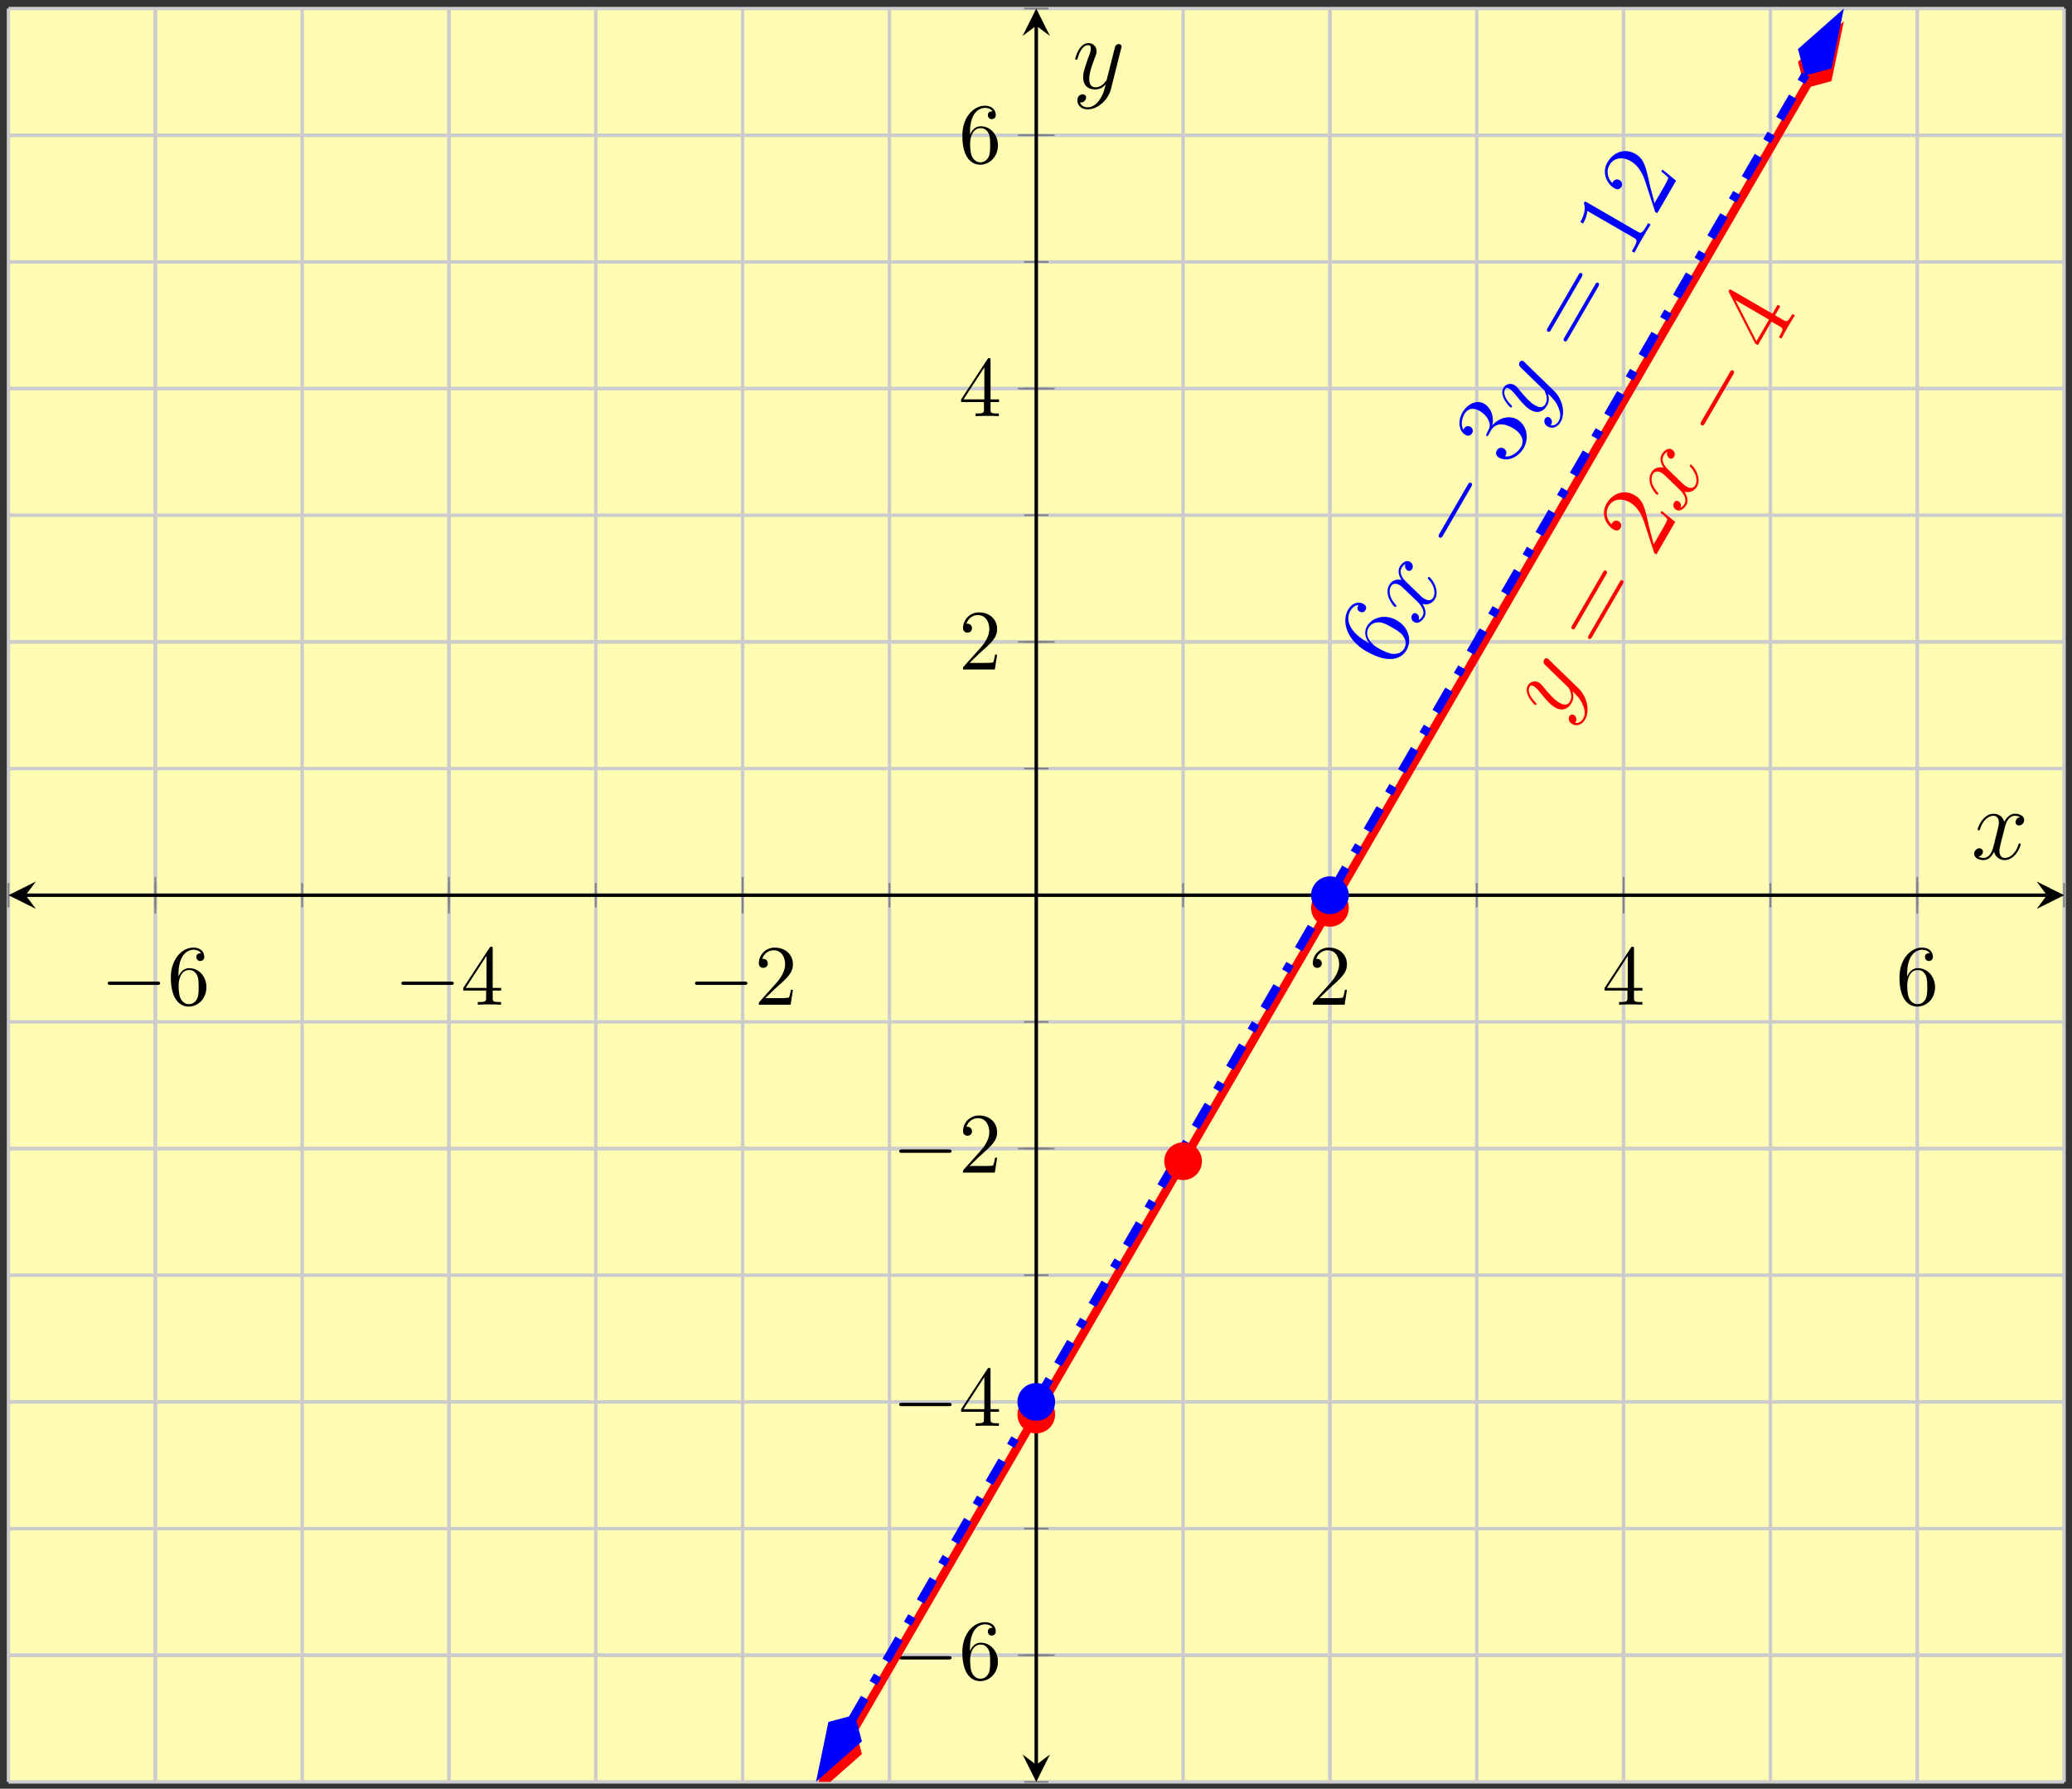 <?xml version="1.0" encoding="UTF-8"?>
<svg xmlns="http://www.w3.org/2000/svg" xmlns:xlink="http://www.w3.org/1999/xlink" width="241pt" height="208pt" viewBox="0 0 241 208" version="1.1">
<rect x="0" y="0" width="241" height="208" fill="#333333" stroke="none"/>
<defs>
<g>
<symbol overflow="visible" id="glyph0-0">
<path style="stroke:none;" d=""/>
</symbol>
<symbol overflow="visible" id="glyph0-1">
<path style="stroke:none;" d="M 6.562 -2.297 C 6.734 -2.297 6.922 -2.297 6.922 -2.5 C 6.922 -2.688 6.734 -2.688 6.562 -2.688 L 1.172 -2.688 C 1 -2.688 0.828 -2.688 0.828 -2.5 C 0.828 -2.297 1 -2.297 1.172 -2.297 Z M 6.562 -2.297 "/>
</symbol>
<symbol overflow="visible" id="glyph1-0">
<path style="stroke:none;" d=""/>
</symbol>
<symbol overflow="visible" id="glyph1-1">
<path style="stroke:none;" d="M 1.312 -3.266 L 1.312 -3.516 C 1.312 -6.031 2.547 -6.391 3.062 -6.391 C 3.297 -6.391 3.719 -6.328 3.938 -5.984 C 3.781 -5.984 3.391 -5.984 3.391 -5.547 C 3.391 -5.234 3.625 -5.078 3.844 -5.078 C 4 -5.078 4.312 -5.172 4.312 -5.562 C 4.312 -6.156 3.875 -6.641 3.047 -6.641 C 1.766 -6.641 0.422 -5.359 0.422 -3.156 C 0.422 -0.484 1.578 0.219 2.5 0.219 C 3.609 0.219 4.562 -0.719 4.562 -2.031 C 4.562 -3.297 3.672 -4.25 2.562 -4.25 C 1.891 -4.25 1.516 -3.75 1.312 -3.266 Z M 2.5 -0.062 C 1.875 -0.062 1.578 -0.656 1.516 -0.812 C 1.328 -1.281 1.328 -2.078 1.328 -2.25 C 1.328 -3.031 1.656 -4.031 2.547 -4.031 C 2.719 -4.031 3.172 -4.031 3.484 -3.406 C 3.656 -3.047 3.656 -2.531 3.656 -2.047 C 3.656 -1.562 3.656 -1.062 3.484 -0.703 C 3.188 -0.109 2.734 -0.062 2.5 -0.062 Z M 2.5 -0.062 "/>
</symbol>
<symbol overflow="visible" id="glyph1-2">
<path style="stroke:none;" d="M 2.938 -1.641 L 2.938 -0.781 C 2.938 -0.422 2.906 -0.312 2.172 -0.312 L 1.969 -0.312 L 1.969 0 C 2.375 -0.031 2.891 -0.031 3.312 -0.031 C 3.734 -0.031 4.25 -0.031 4.672 0 L 4.672 -0.312 L 4.453 -0.312 C 3.719 -0.312 3.703 -0.422 3.703 -0.781 L 3.703 -1.641 L 4.688 -1.641 L 4.688 -1.953 L 3.703 -1.953 L 3.703 -6.484 C 3.703 -6.688 3.703 -6.75 3.531 -6.75 C 3.453 -6.75 3.422 -6.75 3.344 -6.625 L 0.281 -1.953 L 0.281 -1.641 Z M 2.984 -1.953 L 0.562 -1.953 L 2.984 -5.672 Z M 2.984 -1.953 "/>
</symbol>
<symbol overflow="visible" id="glyph1-3">
<path style="stroke:none;" d="M 1.266 -0.766 L 2.328 -1.797 C 3.875 -3.172 4.469 -3.703 4.469 -4.703 C 4.469 -5.844 3.578 -6.641 2.359 -6.641 C 1.234 -6.641 0.5 -5.719 0.5 -4.828 C 0.5 -4.281 1 -4.281 1.031 -4.281 C 1.203 -4.281 1.547 -4.391 1.547 -4.812 C 1.547 -5.062 1.359 -5.328 1.016 -5.328 C 0.938 -5.328 0.922 -5.328 0.891 -5.312 C 1.109 -5.969 1.656 -6.328 2.234 -6.328 C 3.141 -6.328 3.562 -5.516 3.562 -4.703 C 3.562 -3.906 3.078 -3.125 2.516 -2.5 L 0.609 -0.375 C 0.5 -0.266 0.5 -0.234 0.5 0 L 4.203 0 L 4.469 -1.734 L 4.234 -1.734 C 4.172 -1.438 4.109 -1 4 -0.844 C 3.938 -0.766 3.281 -0.766 3.062 -0.766 Z M 1.266 -0.766 "/>
</symbol>
<symbol overflow="visible" id="glyph2-0">
<path style="stroke:none;" d=""/>
</symbol>
<symbol overflow="visible" id="glyph2-1">
<path style="stroke:none;" d="M 2.734 -2.062 C 2.969 -1.547 3.094 -0.938 2.797 -0.438 C 2.719 -0.297 2.422 0.172 1.844 0.062 C 1.875 0.047 1.906 -0.016 1.922 -0.031 C 2.109 -0.344 1.953 -0.703 1.719 -0.844 C 1.469 -0.984 1.281 -0.844 1.188 -0.688 C 1.094 -0.516 1.016 -0.078 1.531 0.219 C 2.047 0.516 2.672 0.281 3.016 -0.312 C 3.609 -1.328 3.25 -2.953 2.281 -3.906 L -1.188 -7.281 C -1.219 -7.328 -1.281 -7.375 -1.344 -7.406 C -1.484 -7.5 -1.656 -7.438 -1.75 -7.266 C -1.812 -7.172 -1.906 -6.938 -1.641 -6.672 L 0.969 -4.141 C 1.141 -3.984 1.156 -3.969 1.203 -3.812 C 1.391 -3.438 1.531 -2.906 1.25 -2.406 C 0.906 -1.812 0.312 -2.094 0.031 -2.266 C -0.562 -2.594 -1.203 -3.344 -1.781 -4.047 C -2.016 -4.344 -2.141 -4.484 -2.344 -4.609 C -2.781 -4.859 -3.344 -4.781 -3.641 -4.281 C -4.188 -3.312 -2.891 -2.062 -2.812 -2.016 C -2.781 -1.984 -2.703 -2 -2.656 -2.062 C -2.609 -2.156 -2.641 -2.203 -2.766 -2.328 C -3.5 -3.078 -3.672 -3.719 -3.438 -4.125 C -3.391 -4.203 -3.281 -4.391 -2.953 -4.188 C -2.688 -4.031 -2.438 -3.75 -2.141 -3.375 C -1.078 -2.062 -0.734 -1.875 -0.484 -1.719 C 0.5 -1.156 1.141 -1.719 1.438 -2.234 C 1.625 -2.547 1.734 -2.953 1.562 -3.562 L 1.578 -3.578 C 2.109 -3.062 2.453 -2.719 2.734 -2.062 Z M 2.734 -2.062 "/>
</symbol>
<symbol overflow="visible" id="glyph2-2">
<path style="stroke:none;" d="M -1.375 -7.375 C -1.516 -7 -1.328 -6.719 -1.141 -6.609 C -0.875 -6.469 -0.688 -6.625 -0.594 -6.781 C -0.422 -7.094 -0.562 -7.469 -0.859 -7.625 C -1.281 -7.875 -1.766 -7.5 -2.031 -7.062 C -2.391 -6.422 -1.969 -5.719 -1.844 -5.5 C -2.766 -5.719 -3.172 -5.094 -3.266 -4.906 C -3.891 -3.844 -2.844 -2.5 -2.609 -2.375 C -2.578 -2.344 -2.5 -2.344 -2.453 -2.422 C -2.406 -2.5 -2.453 -2.578 -2.484 -2.609 C -3.438 -3.641 -3.25 -4.453 -3.078 -4.75 C -2.797 -5.219 -2.328 -5.062 -2.078 -4.922 C -1.844 -4.781 -1.641 -4.578 -1.219 -4.172 L 0 -3 C 0.531 -2.469 0.922 -1.844 0.609 -1.297 C 0.578 -1.25 0.422 -0.984 0.156 -0.844 C 0.312 -1.266 0.047 -1.516 -0.078 -1.594 C -0.281 -1.719 -0.5 -1.625 -0.609 -1.438 C -0.75 -1.172 -0.688 -0.797 -0.359 -0.609 C 0.078 -0.359 0.562 -0.719 0.828 -1.172 C 1.109 -1.656 0.906 -2.25 0.609 -2.719 C 1.312 -2.516 1.828 -2.906 2.062 -3.297 C 2.672 -4.359 1.641 -5.719 1.406 -5.844 C 1.344 -5.875 1.297 -5.875 1.25 -5.797 C 1.203 -5.703 1.234 -5.656 1.297 -5.594 C 2.062 -4.766 2.125 -3.922 1.859 -3.453 C 1.641 -3.094 1.266 -3.062 0.844 -3.312 C 0.609 -3.438 0.484 -3.562 -0.109 -4.141 L -1.312 -5.312 C -1.859 -5.828 -2.094 -6.453 -1.812 -6.922 C -1.812 -6.938 -1.625 -7.234 -1.375 -7.375 Z M -1.375 -7.375 "/>
</symbol>
<symbol overflow="visible" id="glyph3-0">
<path style="stroke:none;" d=""/>
</symbol>
<symbol overflow="visible" id="glyph3-1">
<path style="stroke:none;" d="M 0.703 -8.953 C 0.781 -9.109 0.891 -9.297 0.688 -9.406 C 0.5 -9.516 0.406 -9.344 0.312 -9.172 L -3.234 -3.062 C -3.312 -2.922 -3.422 -2.719 -3.234 -2.609 C -3.031 -2.5 -2.922 -2.703 -2.844 -2.844 Z M 2.625 -7.828 C 2.703 -7.984 2.812 -8.172 2.625 -8.281 C 2.438 -8.391 2.344 -8.219 2.25 -8.047 L -1.297 -1.938 C -1.375 -1.797 -1.484 -1.594 -1.312 -1.5 C -1.109 -1.375 -1 -1.578 -0.922 -1.719 Z M 2.625 -7.828 "/>
</symbol>
<symbol overflow="visible" id="glyph3-2">
<path style="stroke:none;" d="M 0.906 -5.578 L 0.766 -5.359 C 0.938 -5.219 1.453 -4.812 1.562 -4.609 C 1.594 -4.5 1.25 -3.891 1.078 -3.594 L -0.031 -1.672 C -0.094 -2.062 -0.406 -3.094 -0.5 -3.5 C -1.031 -5.922 -1.219 -6.812 -2.25 -7.406 C -3.453 -8.109 -4.812 -7.625 -5.5 -6.422 C -6.203 -5.219 -5.578 -3.922 -4.688 -3.406 C -4.156 -3.094 -3.891 -3.531 -3.875 -3.578 C -3.75 -3.797 -3.75 -4.156 -4.094 -4.359 C -4.375 -4.516 -4.688 -4.438 -4.859 -4.156 C -4.906 -4.062 -4.922 -4.031 -4.922 -4 C -5.516 -4.594 -5.656 -5.438 -5.266 -6.109 C -4.766 -6.984 -3.719 -7.109 -2.766 -6.547 C -1.891 -6.031 -1.391 -5.094 -1.078 -4.109 L 0.047 -0.656 L 0.297 -0.516 L 2.484 -4.297 Z M 0.906 -5.578 "/>
</symbol>
<symbol overflow="visible" id="glyph3-3">
<path style="stroke:none;" d="M -4.594 -7.672 C -4.797 -7.781 -4.828 -7.812 -4.922 -7.656 C -4.969 -7.578 -4.984 -7.547 -4.906 -7.391 L -1.875 -1.469 L -1.562 -1.281 L 0.016 -4.016 L 0.969 -3.469 C 1.344 -3.25 1.438 -3.156 1 -2.406 L 0.875 -2.203 L 1.172 -2.031 C 1.281 -2.266 1.75 -3.094 1.922 -3.391 C 2.094 -3.672 2.578 -4.516 2.75 -4.734 L 2.453 -4.906 L 2.328 -4.703 C 1.891 -3.953 1.766 -3.984 1.391 -4.203 L 0.438 -4.75 L 1.047 -5.797 L 0.734 -5.984 L 0.125 -4.938 Z M -4.172 -6.516 L -0.266 -4.25 L -1.734 -1.734 Z M -4.172 -6.516 "/>
</symbol>
<symbol overflow="visible" id="glyph3-4">
<path style="stroke:none;" d="M -2.875 -3.359 C -5.516 -4.891 -5.172 -6.422 -4.859 -6.969 C -4.641 -7.344 -4.312 -7.656 -3.891 -7.672 C -3.953 -7.547 -4.188 -7.156 -3.75 -6.906 C -3.516 -6.781 -3.234 -6.812 -3.078 -7.078 C -2.922 -7.359 -2.984 -7.609 -3.297 -7.797 C -3.828 -8.109 -4.594 -8 -5.109 -7.109 C -5.859 -5.797 -5.312 -3.656 -3.031 -2.328 C -0.172 -0.672 1.188 -1.547 1.703 -2.438 C 2.359 -3.562 1.938 -5.109 0.578 -5.891 C -0.797 -6.688 -2.281 -6.25 -2.891 -5.219 C -3.422 -4.281 -2.828 -3.469 -2.609 -3.203 Z M 1.422 -2.609 C 1.047 -1.953 0.266 -1.969 0.016 -2 C -0.328 -2.062 -0.891 -2.25 -1.609 -2.672 C -2.438 -3.141 -3.25 -4.109 -2.703 -5.047 C -2.375 -5.609 -1.812 -5.688 -1.359 -5.656 C -0.891 -5.594 -0.359 -5.281 0.078 -5.031 C 0.609 -4.719 1.062 -4.453 1.328 -4.031 C 1.688 -3.484 1.656 -3.016 1.422 -2.609 Z M 1.422 -2.609 "/>
</symbol>
<symbol overflow="visible" id="glyph3-5">
<path style="stroke:none;" d="M -2.625 -4.062 C -2.719 -3.891 -2.719 -3.828 -2.625 -3.781 C -2.531 -3.719 -2.5 -3.781 -2.391 -3.969 L -2.125 -4.438 C -1.609 -5.312 -0.641 -5.297 0.359 -4.719 C 1.719 -3.938 1.656 -3.016 1.375 -2.516 C 1.078 -2.016 0.359 -1.297 -0.5 -1.406 C -0.266 -1.703 -0.281 -2.109 -0.656 -2.328 C -0.953 -2.5 -1.281 -2.391 -1.453 -2.109 C -1.594 -1.844 -1.609 -1.5 -1.203 -1.266 C -0.297 -0.734 1 -1.234 1.672 -2.375 C 2.375 -3.609 1.969 -5.078 0.938 -5.688 C -0.031 -6.234 -1.219 -5.891 -1.984 -5 C -1.734 -6.047 -2.141 -7.078 -2.953 -7.547 C -3.766 -8.016 -4.875 -7.516 -5.453 -6.516 C -6.047 -5.469 -5.859 -4.344 -5.109 -3.906 C -4.688 -3.656 -4.422 -3.938 -4.328 -4.094 C -4.203 -4.312 -4.203 -4.656 -4.531 -4.844 C -4.859 -5.031 -5.156 -4.859 -5.281 -4.625 C -5.328 -4.562 -5.328 -4.547 -5.344 -4.5 C -5.812 -5.312 -5.25 -6.297 -5.219 -6.344 C -5.016 -6.688 -4.469 -7.266 -3.453 -6.688 C -3.25 -6.562 -2.688 -6.203 -2.438 -5.625 C -2.141 -5.062 -2.312 -4.688 -2.484 -4.391 Z M -2.625 -4.062 "/>
</symbol>
<symbol overflow="visible" id="glyph3-6">
<path style="stroke:none;" d="M -4.922 -6.844 C -5.156 -6.984 -5.172 -6.984 -5.297 -6.781 C -5.156 -6.375 -5.078 -5.641 -5.703 -4.578 L -5.391 -4.391 C -5.25 -4.625 -4.953 -5.141 -4.891 -5.859 L 0.516 -2.734 C 0.891 -2.516 1 -2.422 0.469 -1.5 L 0.281 -1.172 L 0.578 -1 C 0.719 -1.297 1.297 -2.312 1.5 -2.656 C 1.688 -2.984 2.266 -3.984 2.469 -4.266 L 2.172 -4.438 L 1.984 -4.109 C 1.453 -3.188 1.312 -3.234 0.938 -3.453 Z M -4.922 -6.844 "/>
</symbol>
<symbol overflow="visible" id="glyph4-0">
<path style="stroke:none;" d=""/>
</symbol>
<symbol overflow="visible" id="glyph4-1">
<path style="stroke:none;" d="M 1.578 -8.234 C 1.672 -8.406 1.781 -8.594 1.578 -8.703 C 1.375 -8.828 1.266 -8.641 1.172 -8.469 L -2.078 -2.859 C -2.188 -2.672 -2.297 -2.484 -2.094 -2.359 C -1.891 -2.25 -1.781 -2.438 -1.672 -2.625 Z M 1.578 -8.234 "/>
</symbol>
<symbol overflow="visible" id="glyph5-0">
<path style="stroke:none;" d=""/>
</symbol>
<symbol overflow="visible" id="glyph5-1">
<path style="stroke:none;" d="M 5.672 -4.875 C 5.281 -4.812 5.141 -4.516 5.141 -4.297 C 5.141 -4 5.359 -3.906 5.531 -3.906 C 5.891 -3.906 6.141 -4.219 6.141 -4.547 C 6.141 -5.047 5.562 -5.266 5.062 -5.266 C 4.344 -5.266 3.938 -4.547 3.828 -4.328 C 3.547 -5.219 2.812 -5.266 2.594 -5.266 C 1.375 -5.266 0.734 -3.703 0.734 -3.438 C 0.734 -3.391 0.781 -3.328 0.859 -3.328 C 0.953 -3.328 0.984 -3.406 1 -3.453 C 1.406 -4.781 2.219 -5.031 2.562 -5.031 C 3.094 -5.031 3.203 -4.531 3.203 -4.25 C 3.203 -3.984 3.125 -3.703 2.984 -3.125 L 2.578 -1.5 C 2.406 -0.781 2.062 -0.125 1.422 -0.125 C 1.359 -0.125 1.062 -0.125 0.812 -0.281 C 1.25 -0.359 1.344 -0.719 1.344 -0.859 C 1.344 -1.094 1.156 -1.25 0.938 -1.25 C 0.641 -1.25 0.328 -0.984 0.328 -0.609 C 0.328 -0.109 0.891 0.125 1.406 0.125 C 1.984 0.125 2.391 -0.328 2.641 -0.828 C 2.828 -0.125 3.438 0.125 3.875 0.125 C 5.094 0.125 5.734 -1.453 5.734 -1.703 C 5.734 -1.766 5.688 -1.812 5.625 -1.812 C 5.516 -1.812 5.5 -1.75 5.469 -1.656 C 5.141 -0.609 4.453 -0.125 3.906 -0.125 C 3.484 -0.125 3.266 -0.438 3.266 -0.922 C 3.266 -1.188 3.312 -1.375 3.5 -2.156 L 3.922 -3.797 C 4.094 -4.5 4.5 -5.031 5.062 -5.031 C 5.078 -5.031 5.422 -5.031 5.672 -4.875 Z M 5.672 -4.875 "/>
</symbol>
<symbol overflow="visible" id="glyph5-2">
<path style="stroke:none;" d="M 3.141 1.344 C 2.828 1.797 2.359 2.203 1.766 2.203 C 1.625 2.203 1.047 2.172 0.875 1.625 C 0.906 1.641 0.969 1.641 0.984 1.641 C 1.344 1.641 1.594 1.328 1.594 1.047 C 1.594 0.781 1.359 0.688 1.188 0.688 C 0.984 0.688 0.578 0.828 0.578 1.406 C 0.578 2.016 1.094 2.438 1.766 2.438 C 2.969 2.438 4.172 1.344 4.5 0.016 L 5.672 -4.656 C 5.688 -4.703 5.719 -4.781 5.719 -4.859 C 5.719 -5.031 5.562 -5.156 5.391 -5.156 C 5.281 -5.156 5.031 -5.109 4.938 -4.75 L 4.047 -1.234 C 4 -1.016 4 -0.984 3.891 -0.859 C 3.656 -0.531 3.266 -0.125 2.688 -0.125 C 2.016 -0.125 1.953 -0.781 1.953 -1.094 C 1.953 -1.781 2.281 -2.703 2.609 -3.562 C 2.734 -3.906 2.812 -4.078 2.812 -4.312 C 2.812 -4.812 2.453 -5.266 1.859 -5.266 C 0.766 -5.266 0.328 -3.531 0.328 -3.438 C 0.328 -3.391 0.375 -3.328 0.453 -3.328 C 0.562 -3.328 0.578 -3.375 0.625 -3.547 C 0.906 -4.547 1.359 -5.031 1.828 -5.031 C 1.938 -5.031 2.141 -5.031 2.141 -4.641 C 2.141 -4.328 2.016 -3.984 1.828 -3.531 C 1.25 -1.953 1.25 -1.562 1.25 -1.281 C 1.25 -0.141 2.062 0.125 2.656 0.125 C 3 0.125 3.438 0.016 3.844 -0.438 L 3.859 -0.422 C 3.688 0.281 3.562 0.75 3.141 1.344 Z M 3.141 1.344 "/>
</symbol>
</g>
<clipPath id="clip1">
  <path d="M 84 0.996 L 225 0.996 L 225 207.203 L 84 207.203 Z M 84 0.996 "/>
</clipPath>
<clipPath id="clip2">
  <path d="M 95 201 L 100 201 L 100 207.203 L 95 207.203 Z M 95 201 "/>
</clipPath>
<clipPath id="clip3">
  <path d="M 81 187 L 114 187 L 114 207.203 L 81 207.203 Z M 81 187 "/>
</clipPath>
<clipPath id="clip4">
  <path d="M 195 0.996 L 228 0.996 L 228 24 L 195 24 Z M 195 0.996 "/>
</clipPath>
<clipPath id="clip5">
  <path d="M 84 0.996 L 225 0.996 L 225 207.203 L 84 207.203 Z M 84 0.996 "/>
</clipPath>
<clipPath id="clip6">
  <path d="M 81 185 L 114 185 L 114 207.203 L 81 207.203 Z M 81 185 "/>
</clipPath>
<clipPath id="clip7">
  <path d="M 195 0.996 L 228 0.996 L 228 23 L 195 23 Z M 195 0.996 "/>
</clipPath>
</defs>
<g id="surface1">
<path style=" stroke:none;fill-rule:nonzero;fill:rgb(100%,98.47%,70.001%);fill-opacity:1;" d="M 0.988 207.203 L 240.078 207.203 L 240.078 0.996 L 0.988 0.996 Z M 0.988 207.203 "/>
<path style="fill:none;stroke-width:0.399;stroke-linecap:butt;stroke-linejoin:miter;stroke:rgb(79.999%,79.999%,79.999%);stroke-opacity:1;stroke-miterlimit:10;" d="M 0.001 1.473 L 0.001 207.68 M 17.079 1.473 L 17.079 207.68 M 34.158 1.473 L 34.158 207.68 M 51.232 1.473 L 51.232 207.68 M 68.31 1.473 L 68.31 207.68 M 85.388 1.473 L 85.388 207.68 M 102.466 1.473 L 102.466 207.68 M 119.544 1.473 L 119.544 207.68 M 136.622 1.473 L 136.622 207.68 M 153.701 1.473 L 153.701 207.68 M 170.779 1.473 L 170.779 207.68 M 187.857 1.473 L 187.857 207.68 M 204.935 1.473 L 204.935 207.68 M 222.013 1.473 L 222.013 207.68 M 239.091 1.473 L 239.091 207.68 " transform="matrix(1,0,0,-1,0.987,208.676)"/>
<path style="fill:none;stroke-width:0.399;stroke-linecap:butt;stroke-linejoin:miter;stroke:rgb(79.999%,79.999%,79.999%);stroke-opacity:1;stroke-miterlimit:10;" d="M 17.079 1.473 L 17.079 207.68 M 51.232 1.473 L 51.232 207.68 M 85.388 1.473 L 85.388 207.68 M 153.701 1.473 L 153.701 207.68 M 187.857 1.473 L 187.857 207.68 M 222.013 1.473 L 222.013 207.68 " transform="matrix(1,0,0,-1,0.987,208.676)"/>
<path style="fill:none;stroke-width:0.399;stroke-linecap:butt;stroke-linejoin:miter;stroke:rgb(79.999%,79.999%,79.999%);stroke-opacity:1;stroke-miterlimit:10;" d="M 0.001 1.473 L 239.091 1.473 M 0.001 16.203 L 239.091 16.203 M 0.001 30.93 L 239.091 30.93 M 0.001 45.66 L 239.091 45.66 M 0.001 60.391 L 239.091 60.391 M 0.001 75.117 L 239.091 75.117 M 0.001 89.848 L 239.091 89.848 M 0.001 104.578 L 239.091 104.578 M 0.001 119.305 L 239.091 119.305 M 0.001 134.035 L 239.091 134.035 M 0.001 148.766 L 239.091 148.766 M 0.001 163.492 L 239.091 163.492 M 0.001 178.223 L 239.091 178.223 M 0.001 192.953 L 239.091 192.953 M 0.001 207.68 L 239.091 207.68 " transform="matrix(1,0,0,-1,0.987,208.676)"/>
<path style="fill:none;stroke-width:0.399;stroke-linecap:butt;stroke-linejoin:miter;stroke:rgb(79.999%,79.999%,79.999%);stroke-opacity:1;stroke-miterlimit:10;" d="M 0.001 16.203 L 239.091 16.203 M 0.001 45.66 L 239.091 45.66 M 0.001 75.117 L 239.091 75.117 M 0.001 134.035 L 239.091 134.035 M 0.001 163.492 L 239.091 163.492 M 0.001 192.953 L 239.091 192.953 " transform="matrix(1,0,0,-1,0.987,208.676)"/>
<path style="fill:none;stroke-width:0.199;stroke-linecap:butt;stroke-linejoin:miter;stroke:rgb(50%,50%,50%);stroke-opacity:1;stroke-miterlimit:10;" d="M 0.001 103.16 L 0.001 105.996 M 17.079 103.16 L 17.079 105.996 M 34.158 103.16 L 34.158 105.996 M 51.232 103.16 L 51.232 105.996 M 68.31 103.16 L 68.31 105.996 M 85.388 103.16 L 85.388 105.996 M 102.466 103.16 L 102.466 105.996 M 119.544 103.16 L 119.544 105.996 M 136.622 103.16 L 136.622 105.996 M 153.701 103.16 L 153.701 105.996 M 170.779 103.16 L 170.779 105.996 M 187.857 103.16 L 187.857 105.996 M 204.935 103.16 L 204.935 105.996 M 222.013 103.16 L 222.013 105.996 M 239.091 103.16 L 239.091 105.996 " transform="matrix(1,0,0,-1,0.987,208.676)"/>
<path style="fill:none;stroke-width:0.199;stroke-linecap:butt;stroke-linejoin:miter;stroke:rgb(50%,50%,50%);stroke-opacity:1;stroke-miterlimit:10;" d="M 17.079 102.449 L 17.079 106.703 M 51.232 102.449 L 51.232 106.703 M 85.388 102.449 L 85.388 106.703 M 153.701 102.449 L 153.701 106.703 M 187.857 102.449 L 187.857 106.703 M 222.013 102.449 L 222.013 106.703 " transform="matrix(1,0,0,-1,0.987,208.676)"/>
<path style="fill:none;stroke-width:0.199;stroke-linecap:butt;stroke-linejoin:miter;stroke:rgb(50%,50%,50%);stroke-opacity:1;stroke-miterlimit:10;" d="M 118.126 1.473 L 120.962 1.473 M 118.126 16.203 L 120.962 16.203 M 118.126 30.93 L 120.962 30.93 M 118.126 45.66 L 120.962 45.66 M 118.126 60.391 L 120.962 60.391 M 118.126 75.117 L 120.962 75.117 M 118.126 89.848 L 120.962 89.848 M 118.126 104.578 L 120.962 104.578 M 118.126 119.305 L 120.962 119.305 M 118.126 134.035 L 120.962 134.035 M 118.126 148.766 L 120.962 148.766 M 118.126 163.492 L 120.962 163.492 M 118.126 178.223 L 120.962 178.223 M 118.126 192.953 L 120.962 192.953 M 118.126 207.68 L 120.962 207.68 " transform="matrix(1,0,0,-1,0.987,208.676)"/>
<path style="fill:none;stroke-width:0.199;stroke-linecap:butt;stroke-linejoin:miter;stroke:rgb(50%,50%,50%);stroke-opacity:1;stroke-miterlimit:10;" d="M 117.419 16.203 L 121.673 16.203 M 117.419 45.66 L 121.673 45.66 M 117.419 75.117 L 121.673 75.117 M 117.419 134.035 L 121.673 134.035 M 117.419 163.492 L 121.673 163.492 M 117.419 192.953 L 121.673 192.953 " transform="matrix(1,0,0,-1,0.987,208.676)"/>
<path style="fill:none;stroke-width:0.399;stroke-linecap:butt;stroke-linejoin:miter;stroke:rgb(0%,0%,0%);stroke-opacity:1;stroke-miterlimit:10;" d="M 1.993 104.578 L 237.099 104.578 " transform="matrix(1,0,0,-1,0.987,208.676)"/>
<path style=" stroke:none;fill-rule:nonzero;fill:rgb(0%,0%,0%);fill-opacity:1;" d="M 0.988 104.098 L 4.176 105.691 L 2.98 104.098 L 4.176 102.504 "/>
<path style=" stroke:none;fill-rule:nonzero;fill:rgb(0%,0%,0%);fill-opacity:1;" d="M 240.078 104.098 L 236.891 102.504 L 238.086 104.098 L 236.891 105.691 "/>
<path style="fill:none;stroke-width:0.399;stroke-linecap:butt;stroke-linejoin:miter;stroke:rgb(0%,0%,0%);stroke-opacity:1;stroke-miterlimit:10;" d="M 119.544 3.465 L 119.544 205.688 " transform="matrix(1,0,0,-1,0.987,208.676)"/>
<path style=" stroke:none;fill-rule:nonzero;fill:rgb(0%,0%,0%);fill-opacity:1;" d="M 120.531 207.203 L 122.125 204.016 L 120.531 205.211 L 118.938 204.016 "/>
<path style=" stroke:none;fill-rule:nonzero;fill:rgb(0%,0%,0%);fill-opacity:1;" d="M 120.531 0.996 L 118.938 4.184 L 120.531 2.988 L 122.125 4.184 "/>
<g style="fill:rgb(0%,0%,0%);fill-opacity:1;">
  <use xlink:href="#glyph0-1" x="11.7" y="116.829"/>
</g>
<g style="fill:rgb(0%,0%,0%);fill-opacity:1;">
  <use xlink:href="#glyph1-1" x="19.448" y="116.829"/>
</g>
<g style="fill:rgb(0%,0%,0%);fill-opacity:1;">
  <use xlink:href="#glyph0-1" x="45.856" y="116.829"/>
</g>
<g style="fill:rgb(0%,0%,0%);fill-opacity:1;">
  <use xlink:href="#glyph1-2" x="53.604" y="116.829"/>
</g>
<g style="fill:rgb(0%,0%,0%);fill-opacity:1;">
  <use xlink:href="#glyph0-1" x="80.011" y="116.829"/>
</g>
<g style="fill:rgb(0%,0%,0%);fill-opacity:1;">
  <use xlink:href="#glyph1-3" x="87.759" y="116.829"/>
</g>
<g style="fill:rgb(0%,0%,0%);fill-opacity:1;">
  <use xlink:href="#glyph1-3" x="152.197" y="116.829"/>
</g>
<g style="fill:rgb(0%,0%,0%);fill-opacity:1;">
  <use xlink:href="#glyph1-2" x="186.353" y="116.829"/>
</g>
<g style="fill:rgb(0%,0%,0%);fill-opacity:1;">
  <use xlink:href="#glyph1-1" x="220.509" y="116.829"/>
</g>
<g style="fill:rgb(0%,0%,0%);fill-opacity:1;">
  <use xlink:href="#glyph0-1" x="103.761" y="195.269"/>
</g>
<g style="fill:rgb(0%,0%,0%);fill-opacity:1;">
  <use xlink:href="#glyph1-1" x="111.509" y="195.269"/>
</g>
<g style="fill:rgb(0%,0%,0%);fill-opacity:1;">
  <use xlink:href="#glyph0-1" x="103.761" y="165.811"/>
</g>
<g style="fill:rgb(0%,0%,0%);fill-opacity:1;">
  <use xlink:href="#glyph1-2" x="111.509" y="165.811"/>
</g>
<g style="fill:rgb(0%,0%,0%);fill-opacity:1;">
  <use xlink:href="#glyph0-1" x="103.761" y="136.352"/>
</g>
<g style="fill:rgb(0%,0%,0%);fill-opacity:1;">
  <use xlink:href="#glyph1-3" x="111.509" y="136.352"/>
</g>
<g style="fill:rgb(0%,0%,0%);fill-opacity:1;">
  <use xlink:href="#glyph1-3" x="111.51" y="77.851"/>
</g>
<g style="fill:rgb(0%,0%,0%);fill-opacity:1;">
  <use xlink:href="#glyph1-2" x="111.51" y="48.392"/>
</g>
<g style="fill:rgb(0%,0%,0%);fill-opacity:1;">
  <use xlink:href="#glyph1-1" x="111.51" y="18.934"/>
</g>
<g clip-path="url(#clip1)" clip-rule="nonzero">
<path style="fill:none;stroke-width:0.996;stroke-linecap:butt;stroke-linejoin:miter;stroke:rgb(100%,0%,0%);stroke-opacity:1;stroke-miterlimit:10;" d="M 98.091 7.176 L 98.908 8.59 L 103.892 17.184 L 108.872 25.778 L 113.853 34.367 L 118.833 42.961 L 123.814 51.551 L 128.794 60.145 L 133.779 68.735 L 138.759 77.328 L 143.74 85.918 L 153.701 103.106 L 158.681 111.696 L 163.661 120.289 L 168.646 128.879 L 173.626 137.473 L 178.607 146.063 L 183.587 154.656 L 188.568 163.246 L 198.529 180.434 L 203.513 189.024 L 208.493 197.617 L 209.314 199.031 " transform="matrix(1,0,0,-1,0.987,208.676)"/>
</g>
<g clip-path="url(#clip2)" clip-rule="nonzero">
<path style=" stroke:none;fill-rule:nonzero;fill:rgb(100%,0%,0%);fill-opacity:1;" d="M 95.707 207.309 L 99.688 203.793 L 99.078 201.5 L 96.781 202.109 Z M 95.707 207.309 "/>
</g>
<g clip-path="url(#clip3)" clip-rule="nonzero">
<path style="fill:none;stroke-width:0.996;stroke-linecap:butt;stroke-linejoin:miter;stroke:rgb(100%,0%,0%);stroke-opacity:1;stroke-miterlimit:10;" d="M 7.393 -0.001 L 2.376 1.673 L 0.705 0.002 L 2.377 -1.672 Z M 7.393 -0.001 " transform="matrix(-0.504,0.869,0.869,0.504,99.431,200.886)"/>
</g>
<path style=" stroke:none;fill-rule:nonzero;fill:rgb(100%,0%,0%);fill-opacity:1;" d="M 213.668 3.836 L 209.688 7.352 L 210.301 9.645 L 212.594 9.035 Z M 213.668 3.836 "/>
<g clip-path="url(#clip4)" clip-rule="nonzero">
<path style="fill:none;stroke-width:0.996;stroke-linecap:butt;stroke-linejoin:miter;stroke:rgb(100%,0%,0%);stroke-opacity:1;stroke-miterlimit:10;" d="M 7.392 -0.001 L 2.375 1.673 L 0.706 -0.001 L 2.376 -1.672 Z M 7.392 -0.001 " transform="matrix(0.504,-0.869,-0.869,-0.504,209.945,10.258)"/>
</g>
<g style="fill:rgb(100%,0%,0%);fill-opacity:1;">
  <use xlink:href="#glyph2-1" x="181.349" y="83.985"/>
</g>
<g style="fill:rgb(100%,0%,0%);fill-opacity:1;">
  <use xlink:href="#glyph3-1" x="186.112" y="75.769"/>
</g>
<g style="fill:rgb(100%,0%,0%);fill-opacity:1;">
  <use xlink:href="#glyph3-2" x="192.365" y="64.982"/>
</g>
<g style="fill:rgb(100%,0%,0%);fill-opacity:1;">
  <use xlink:href="#glyph2-2" x="195.318" y="59.889"/>
</g>
<g style="fill:rgb(100%,0%,0%);fill-opacity:1;">
  <use xlink:href="#glyph4-1" x="200.005" y="51.802"/>
</g>
<g style="fill:rgb(100%,0%,0%);fill-opacity:1;">
  <use xlink:href="#glyph3-3" x="206.026" y="41.416"/>
</g>
<g clip-path="url(#clip5)" clip-rule="nonzero">
<path style="fill:none;stroke-width:0.996;stroke-linecap:butt;stroke-linejoin:miter;stroke:rgb(0%,0%,100%);stroke-opacity:1;stroke-dasharray:2.989,1.993,0.996,1.993;stroke-miterlimit:10;" d="M 98.091 8.653 L 98.908 10.067 L 103.892 18.656 L 108.872 27.25 L 113.853 35.84 L 118.833 44.434 L 123.814 53.024 L 128.794 61.617 L 133.779 70.207 L 143.74 87.395 L 148.72 95.985 L 153.701 104.578 L 158.681 113.168 L 163.661 121.762 L 168.646 130.352 L 173.626 138.946 L 178.607 147.535 L 188.568 164.723 L 193.548 173.313 L 198.529 181.906 L 203.513 190.496 L 208.493 199.09 L 209.314 200.504 " transform="matrix(1,0,0,-1,0.987,208.676)"/>
</g>
<path style=" stroke:none;fill-rule:nonzero;fill:rgb(0%,0%,100%);fill-opacity:1;" d="M 95.707 205.836 L 99.688 202.32 L 99.078 200.023 L 96.781 200.637 Z M 95.707 205.836 "/>
<g clip-path="url(#clip6)" clip-rule="nonzero">
<path style="fill:none;stroke-width:0.996;stroke-linecap:butt;stroke-linejoin:miter;stroke:rgb(0%,0%,100%);stroke-opacity:1;stroke-miterlimit:10;" d="M 7.393 -0.001 L 2.377 1.673 L 0.702 0.001 L 2.378 -1.672 Z M 7.393 -0.001 " transform="matrix(-0.504,0.869,0.869,0.504,99.431,199.413)"/>
</g>
<path style=" stroke:none;fill-rule:nonzero;fill:rgb(0%,0%,100%);fill-opacity:1;" d="M 213.668 2.363 L 209.688 5.879 L 210.301 8.172 L 212.594 7.562 Z M 213.668 2.363 "/>
<g clip-path="url(#clip7)" clip-rule="nonzero">
<path style="fill:none;stroke-width:0.996;stroke-linecap:butt;stroke-linejoin:miter;stroke:rgb(0%,0%,100%);stroke-opacity:1;stroke-miterlimit:10;" d="M 7.392 -0.001 L 2.375 1.673 L 0.706 -0.001 L 2.376 -1.672 Z M 7.392 -0.001 " transform="matrix(0.504,-0.869,-0.869,-0.504,209.945,8.785)"/>
</g>
<g style="fill:rgb(0%,0%,100%);fill-opacity:1;">
  <use xlink:href="#glyph3-4" x="161.899" y="78.031"/>
</g>
<g style="fill:rgb(0%,0%,100%);fill-opacity:1;">
  <use xlink:href="#glyph2-2" x="164.847" y="72.946"/>
</g>
<g style="fill:rgb(0%,0%,100%);fill-opacity:1;">
  <use xlink:href="#glyph4-1" x="169.534" y="64.86"/>
</g>
<g style="fill:rgb(0%,0%,100%);fill-opacity:1;">
  <use xlink:href="#glyph3-5" x="175.555" y="54.474"/>
</g>
<g style="fill:rgb(0%,0%,100%);fill-opacity:1;">
  <use xlink:href="#glyph2-1" x="178.503" y="49.389"/>
</g>
<g style="fill:rgb(0%,0%,100%);fill-opacity:1;">
  <use xlink:href="#glyph3-1" x="183.266" y="41.172"/>
</g>
<g style="fill:rgb(0%,0%,100%);fill-opacity:1;">
  <use xlink:href="#glyph3-6" x="189.52" y="30.385"/>
  <use xlink:href="#glyph3-2" x="192.468" y="25.3"/>
</g>
<path style="fill-rule:nonzero;fill:rgb(100%,0%,0%);fill-opacity:1;stroke-width:0.399;stroke-linecap:butt;stroke-linejoin:miter;stroke:rgb(100%,0%,0%);stroke-opacity:1;stroke-miterlimit:10;" d="M 121.536 44.188 C 121.536 45.289 120.646 46.18 119.544 46.18 C 118.447 46.18 117.552 45.289 117.552 44.188 C 117.552 43.086 118.447 42.196 119.544 42.196 C 120.646 42.196 121.536 43.086 121.536 44.188 Z M 121.536 44.188 " transform="matrix(1,0,0,-1,0.987,208.676)"/>
<path style="fill-rule:nonzero;fill:rgb(100%,0%,0%);fill-opacity:1;stroke-width:0.399;stroke-linecap:butt;stroke-linejoin:miter;stroke:rgb(100%,0%,0%);stroke-opacity:1;stroke-miterlimit:10;" d="M 138.615 73.645 C 138.615 74.746 137.724 75.637 136.622 75.637 C 135.521 75.637 134.63 74.746 134.63 73.645 C 134.63 72.547 135.521 71.653 136.622 71.653 C 137.724 71.653 138.615 72.547 138.615 73.645 Z M 138.615 73.645 " transform="matrix(1,0,0,-1,0.987,208.676)"/>
<path style="fill-rule:nonzero;fill:rgb(100%,0%,0%);fill-opacity:1;stroke-width:0.399;stroke-linecap:butt;stroke-linejoin:miter;stroke:rgb(100%,0%,0%);stroke-opacity:1;stroke-miterlimit:10;" d="M 155.693 103.106 C 155.693 104.203 154.802 105.098 153.701 105.098 C 152.599 105.098 151.708 104.203 151.708 103.106 C 151.708 102.004 152.599 101.114 153.701 101.114 C 154.802 101.114 155.693 102.004 155.693 103.106 Z M 155.693 103.106 " transform="matrix(1,0,0,-1,0.987,208.676)"/>
<path style="fill-rule:nonzero;fill:rgb(0%,0%,100%);fill-opacity:1;stroke-width:0.399;stroke-linecap:butt;stroke-linejoin:miter;stroke:rgb(0%,0%,100%);stroke-opacity:1;stroke-miterlimit:10;" d="M 121.536 45.66 C 121.536 46.762 120.646 47.653 119.544 47.653 C 118.447 47.653 117.552 46.762 117.552 45.66 C 117.552 44.559 118.447 43.668 119.544 43.668 C 120.646 43.668 121.536 44.559 121.536 45.66 Z M 121.536 45.66 " transform="matrix(1,0,0,-1,0.987,208.676)"/>
<path style="fill-rule:nonzero;fill:rgb(0%,0%,100%);fill-opacity:1;stroke-width:0.399;stroke-linecap:butt;stroke-linejoin:miter;stroke:rgb(0%,0%,100%);stroke-opacity:1;stroke-miterlimit:10;" d="M 155.693 104.578 C 155.693 105.676 154.802 106.571 153.701 106.571 C 152.599 106.571 151.708 105.676 151.708 104.578 C 151.708 103.477 152.599 102.586 153.701 102.586 C 154.802 102.586 155.693 103.477 155.693 104.578 Z M 155.693 104.578 " transform="matrix(1,0,0,-1,0.987,208.676)"/>
<g style="fill:rgb(0%,0%,0%);fill-opacity:1;">
  <use xlink:href="#glyph5-1" x="229.295" y="99.891"/>
</g>
<g style="fill:rgb(0%,0%,0%);fill-opacity:1;">
  <use xlink:href="#glyph5-2" x="124.736" y="10.278"/>
</g>
</g>
</svg>
